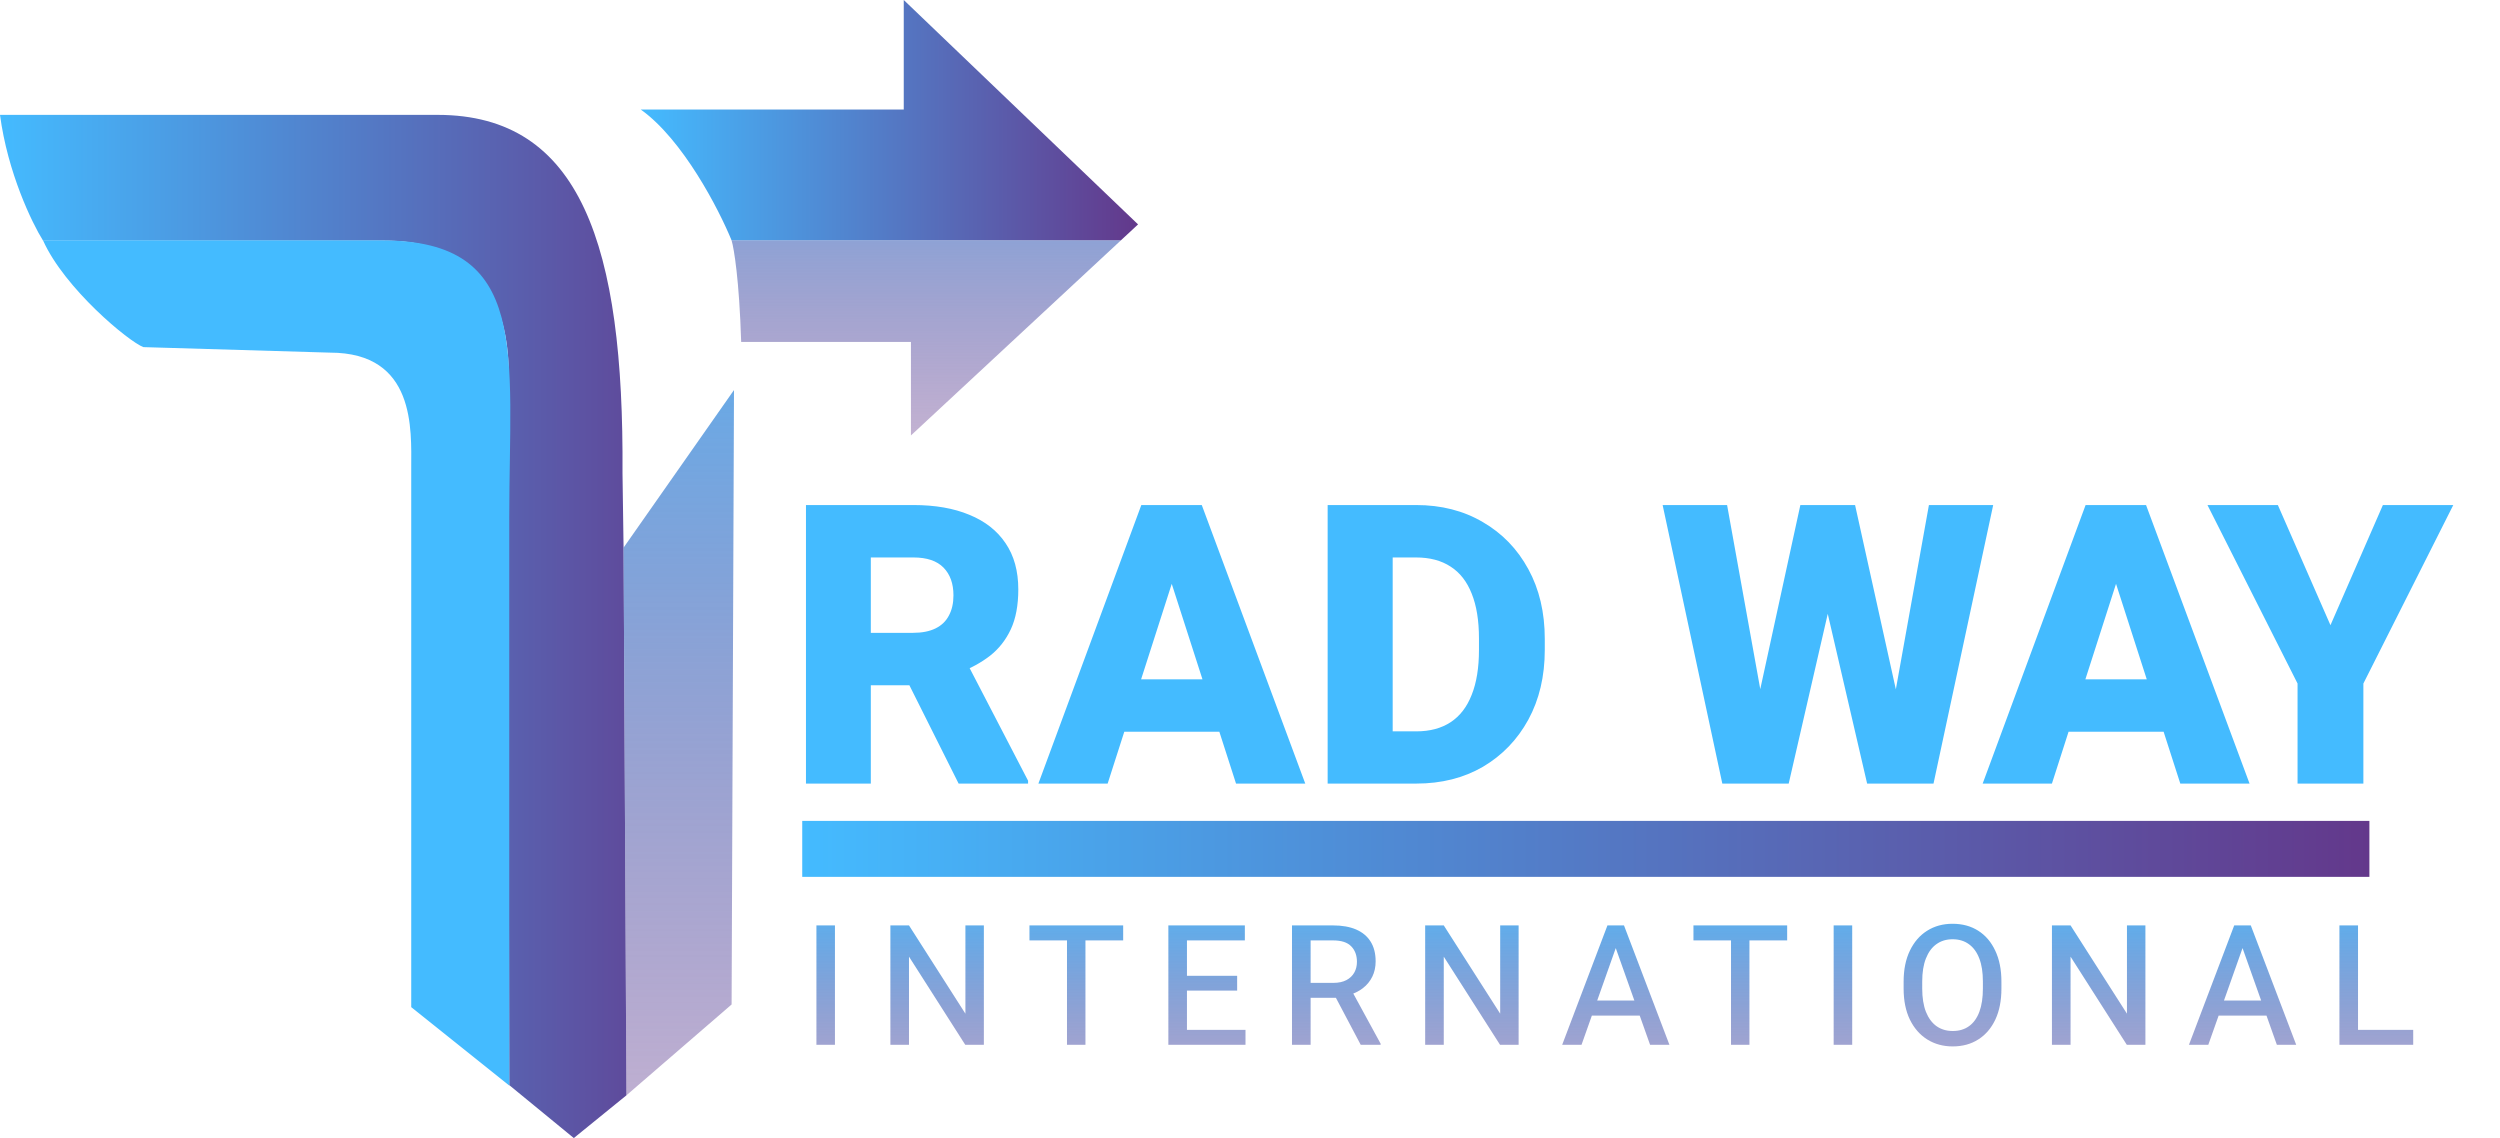 <svg width="134" height="61" viewBox="0 0 134 61" fill="none" xmlns="http://www.w3.org/2000/svg">
<path d="M48.441 5.871H34.344C36.6 7.475 38.531 11.217 39.214 12.887H60.075L61 12.028L48.441 0V5.871Z" fill="url(#paint0_linear_3009_63)"/>
<path d="M48.826 23.34L60.075 12.887H39.214C39.342 13.317 39.624 15.007 39.727 18.329H48.826V23.34Z" fill="url(#paint1_linear_3009_63)"/>
<path fill-rule="evenodd" clip-rule="evenodd" d="M23.452 6.157H0C0.41 9.25 1.709 11.94 2.307 12.898H20.632C27.569 12.898 27.314 19.249 27.249 20.867C27.244 20.983 27.24 21.074 27.24 21.137L27.296 58.162L30.756 61L33.576 58.709C33.516 47.245 33.482 40.818 33.423 29.354L33.366 25.345C33.447 13.174 31.141 6.157 23.452 6.157Z" fill="url(#paint2_linear_3009_63)"/>
<path fill-rule="evenodd" clip-rule="evenodd" d="M33.576 58.709C33.516 47.245 33.482 40.818 33.423 29.354L39.342 20.906L39.214 53.84L33.576 58.709Z" fill="url(#paint3_linear_3009_63)"/>
<path d="M20.504 12.887H2.307C3.46 15.465 6.92 18.328 7.689 18.606L17.685 18.901C22.298 18.901 22.042 23.054 22.042 25.059V53.983L27.296 58.185V54.001V27.779C27.296 18.901 28.45 12.887 20.504 12.887Z" fill="#44BBFF"/>
<path d="M48.962 27.07C50.124 27.07 51.123 27.245 51.956 27.593C52.797 27.935 53.443 28.441 53.895 29.111C54.352 29.781 54.581 30.608 54.581 31.592C54.581 32.44 54.448 33.151 54.182 33.725C53.915 34.299 53.542 34.774 53.064 35.15C52.585 35.52 52.022 35.827 51.372 36.073L50.254 36.73H45.435V33.92H48.942C49.42 33.92 49.82 33.841 50.142 33.684C50.463 33.527 50.702 33.298 50.859 32.997C51.023 32.696 51.105 32.334 51.105 31.91C51.105 31.281 50.928 30.786 50.572 30.423C50.217 30.061 49.68 29.88 48.962 29.88H46.676V42H43.2V27.07H48.962ZM48.06 35.366H51.741L55.105 41.846V42H51.382L48.06 35.366ZM59.37 42H55.658L61.175 27.07H63.523L63.154 30.208L59.37 42ZM62.456 30.208L62.046 27.07H64.415L69.962 42H66.251L62.456 30.208ZM66.168 39.221H58.355V36.412H66.168V39.221ZM72.649 42V39.201H75.91C76.641 39.201 77.256 39.037 77.755 38.709C78.254 38.38 78.63 37.892 78.883 37.242C79.143 36.593 79.273 35.79 79.273 34.833V34.227C79.273 33.264 79.143 32.46 78.883 31.818C78.63 31.175 78.254 30.693 77.755 30.372C77.256 30.044 76.638 29.88 75.899 29.88H72.587V27.07H75.899C77.253 27.07 78.446 27.375 79.478 27.983C80.517 28.584 81.331 29.425 81.918 30.505C82.506 31.579 82.8 32.826 82.8 34.248V34.833C82.8 36.248 82.506 37.495 81.918 38.575C81.331 39.648 80.52 40.489 79.488 41.098C78.456 41.699 77.263 42 75.91 42H72.649ZM74.648 42H71.162V27.07H74.648V42ZM96.499 27.07H98.273L99.012 28.362L95.874 42H93.926L93.567 40.534L96.499 27.07ZM95.013 40.616L94.52 42H92.316L89.117 27.07H92.572L95.013 40.616ZM103.39 27.07H106.835L103.636 42H101.432L100.97 40.554L103.39 27.07ZM102.426 40.605L102.026 42H100.078L96.91 28.342L97.679 27.07H99.432L102.426 40.605ZM109.983 42H106.271L111.788 27.07H114.136L113.767 30.208L109.983 42ZM113.07 30.208L112.66 27.07H115.028L120.576 42H116.864L113.07 30.208ZM116.782 39.221H108.968V36.412H116.782V39.221ZM124.913 33.51L127.723 27.07H131.496L126.677 36.637V42H123.149V36.637L118.32 27.07H122.093L124.913 33.51Z" fill="#44BBFF"/>
<path d="M44.753 56H43.76V49.602H44.753V56ZM52.735 56H51.737L48.722 51.276V56H47.725V49.602H48.722L51.746 54.334V49.602H52.735V56ZM58.18 56H57.191V49.602H58.18V56ZM60.202 50.406H55.179V49.602H60.202V50.406ZM66.759 56H63.38V55.2H66.759V56ZM63.621 56H62.624V49.602H63.621V56ZM66.311 53.095H63.38V52.304H66.311V53.095ZM66.724 50.406H63.38V49.602H66.724V50.406ZM71.449 49.602C71.935 49.602 72.348 49.675 72.688 49.821C73.028 49.968 73.287 50.185 73.466 50.472C73.644 50.756 73.734 51.107 73.734 51.526C73.734 51.834 73.674 52.109 73.554 52.352C73.436 52.593 73.268 52.798 73.048 52.968C72.831 53.135 72.572 53.261 72.27 53.346L71.98 53.482H69.976V52.682H71.466C71.747 52.682 71.982 52.632 72.169 52.533C72.357 52.433 72.497 52.298 72.591 52.128C72.685 51.959 72.732 51.768 72.732 51.557C72.732 51.209 72.629 50.93 72.424 50.722C72.222 50.511 71.897 50.406 71.449 50.406H70.249V56H69.251V49.602H71.449ZM71.409 53.113H72.459L74.002 55.943V56H72.934L71.409 53.113ZM81.398 56H80.401L77.386 51.276V56H76.389V49.602H77.386L80.41 54.334V49.602H81.398V56ZM84.77 56H83.733L86.159 49.602H86.809L86.774 50.34L84.77 56ZM86.435 50.34L86.396 49.602H87.046L89.481 56H88.444L86.435 50.34ZM88.356 54.435H84.814V53.627H88.356V54.435ZM93.77 56H92.782V49.602H93.77V56ZM95.792 50.406H90.769V49.602H95.792V50.406ZM99.278 56H98.284V49.602H99.278V56ZM107.276 52.99C107.276 53.631 107.168 54.184 106.951 54.647C106.734 55.109 106.43 55.465 106.037 55.714C105.647 55.963 105.19 56.088 104.666 56.088C104.153 56.088 103.698 55.963 103.299 55.714C102.904 55.465 102.593 55.109 102.368 54.647C102.145 54.184 102.034 53.631 102.034 52.99V52.616C102.034 51.975 102.145 51.422 102.368 50.959C102.59 50.494 102.899 50.136 103.295 49.887C103.69 49.638 104.145 49.514 104.657 49.514C105.182 49.514 105.64 49.638 106.033 49.887C106.425 50.136 106.73 50.494 106.947 50.959C107.166 51.422 107.276 51.975 107.276 52.616V52.99ZM106.283 52.607C106.283 52.118 106.219 51.706 106.09 51.373C105.961 51.036 105.775 50.781 105.532 50.608C105.291 50.432 105 50.344 104.657 50.344C104.323 50.344 104.035 50.432 103.791 50.608C103.548 50.781 103.361 51.036 103.229 51.373C103.097 51.706 103.031 52.118 103.031 52.607V52.99C103.031 53.479 103.097 53.894 103.229 54.233C103.364 54.57 103.553 54.827 103.796 55.002C104.042 55.175 104.332 55.262 104.666 55.262C105.009 55.262 105.3 55.175 105.541 55.002C105.784 54.827 105.968 54.57 106.094 54.233C106.22 53.894 106.283 53.479 106.283 52.99V52.607ZM114.994 56H113.996L110.982 51.276V56H109.984V49.602H110.982L114.005 54.334V49.602H114.994V56ZM118.365 56H117.328L119.754 49.602H120.404L120.369 50.34L118.365 56ZM120.031 50.34L119.991 49.602H120.642L123.076 56H122.039L120.031 50.34ZM121.951 54.435H118.409V53.627H121.951V54.435ZM129.348 56H126.149V55.2H129.348V56ZM126.39 56H125.393V49.602H126.39V56Z" fill="url(#paint4_linear_3009_63)"/>
<line x1="43" y1="45.5" x2="127" y2="45.5" stroke="url(#paint5_linear_3009_63)" stroke-width="3"/>
<defs>
<linearGradient id="paint0_linear_3009_63" x1="34.344" y1="11.67" x2="61" y2="11.67" gradientUnits="userSpaceOnUse">
<stop stop-color="#44BBFF"/>
<stop offset="1" stop-color="#63388B"/>
</linearGradient>
<linearGradient id="paint1_linear_3009_63" x1="47.672" y1="0" x2="47.672" y2="23.34" gradientUnits="userSpaceOnUse">
<stop stop-color="#44BBFF"/>
<stop offset="1" stop-color="#63388B" stop-opacity="0.388"/>
</linearGradient>
<linearGradient id="paint2_linear_3009_63" x1="0" y1="33.579" x2="39.342" y2="33.579" gradientUnits="userSpaceOnUse">
<stop stop-color="#44BBFF"/>
<stop offset="1" stop-color="#63388B"/>
</linearGradient>
<linearGradient id="paint3_linear_3009_63" x1="19.671" y1="6.157" x2="19.671" y2="61" gradientUnits="userSpaceOnUse">
<stop stop-color="#44BBFF"/>
<stop offset="1" stop-color="#63388B" stop-opacity="0.388"/>
</linearGradient>
<linearGradient id="paint4_linear_3009_63" x1="86.5" y1="47" x2="86.5" y2="60" gradientUnits="userSpaceOnUse">
<stop stop-color="#44BBFF"/>
<stop offset="1" stop-color="#63388B" stop-opacity="0.388"/>
</linearGradient>
<linearGradient id="paint5_linear_3009_63" x1="43" y1="47.5" x2="127" y2="47.5" gradientUnits="userSpaceOnUse">
<stop stop-color="#44BBFF"/>
<stop offset="1" stop-color="#63388B"/>
</linearGradient>
</defs>
</svg>
